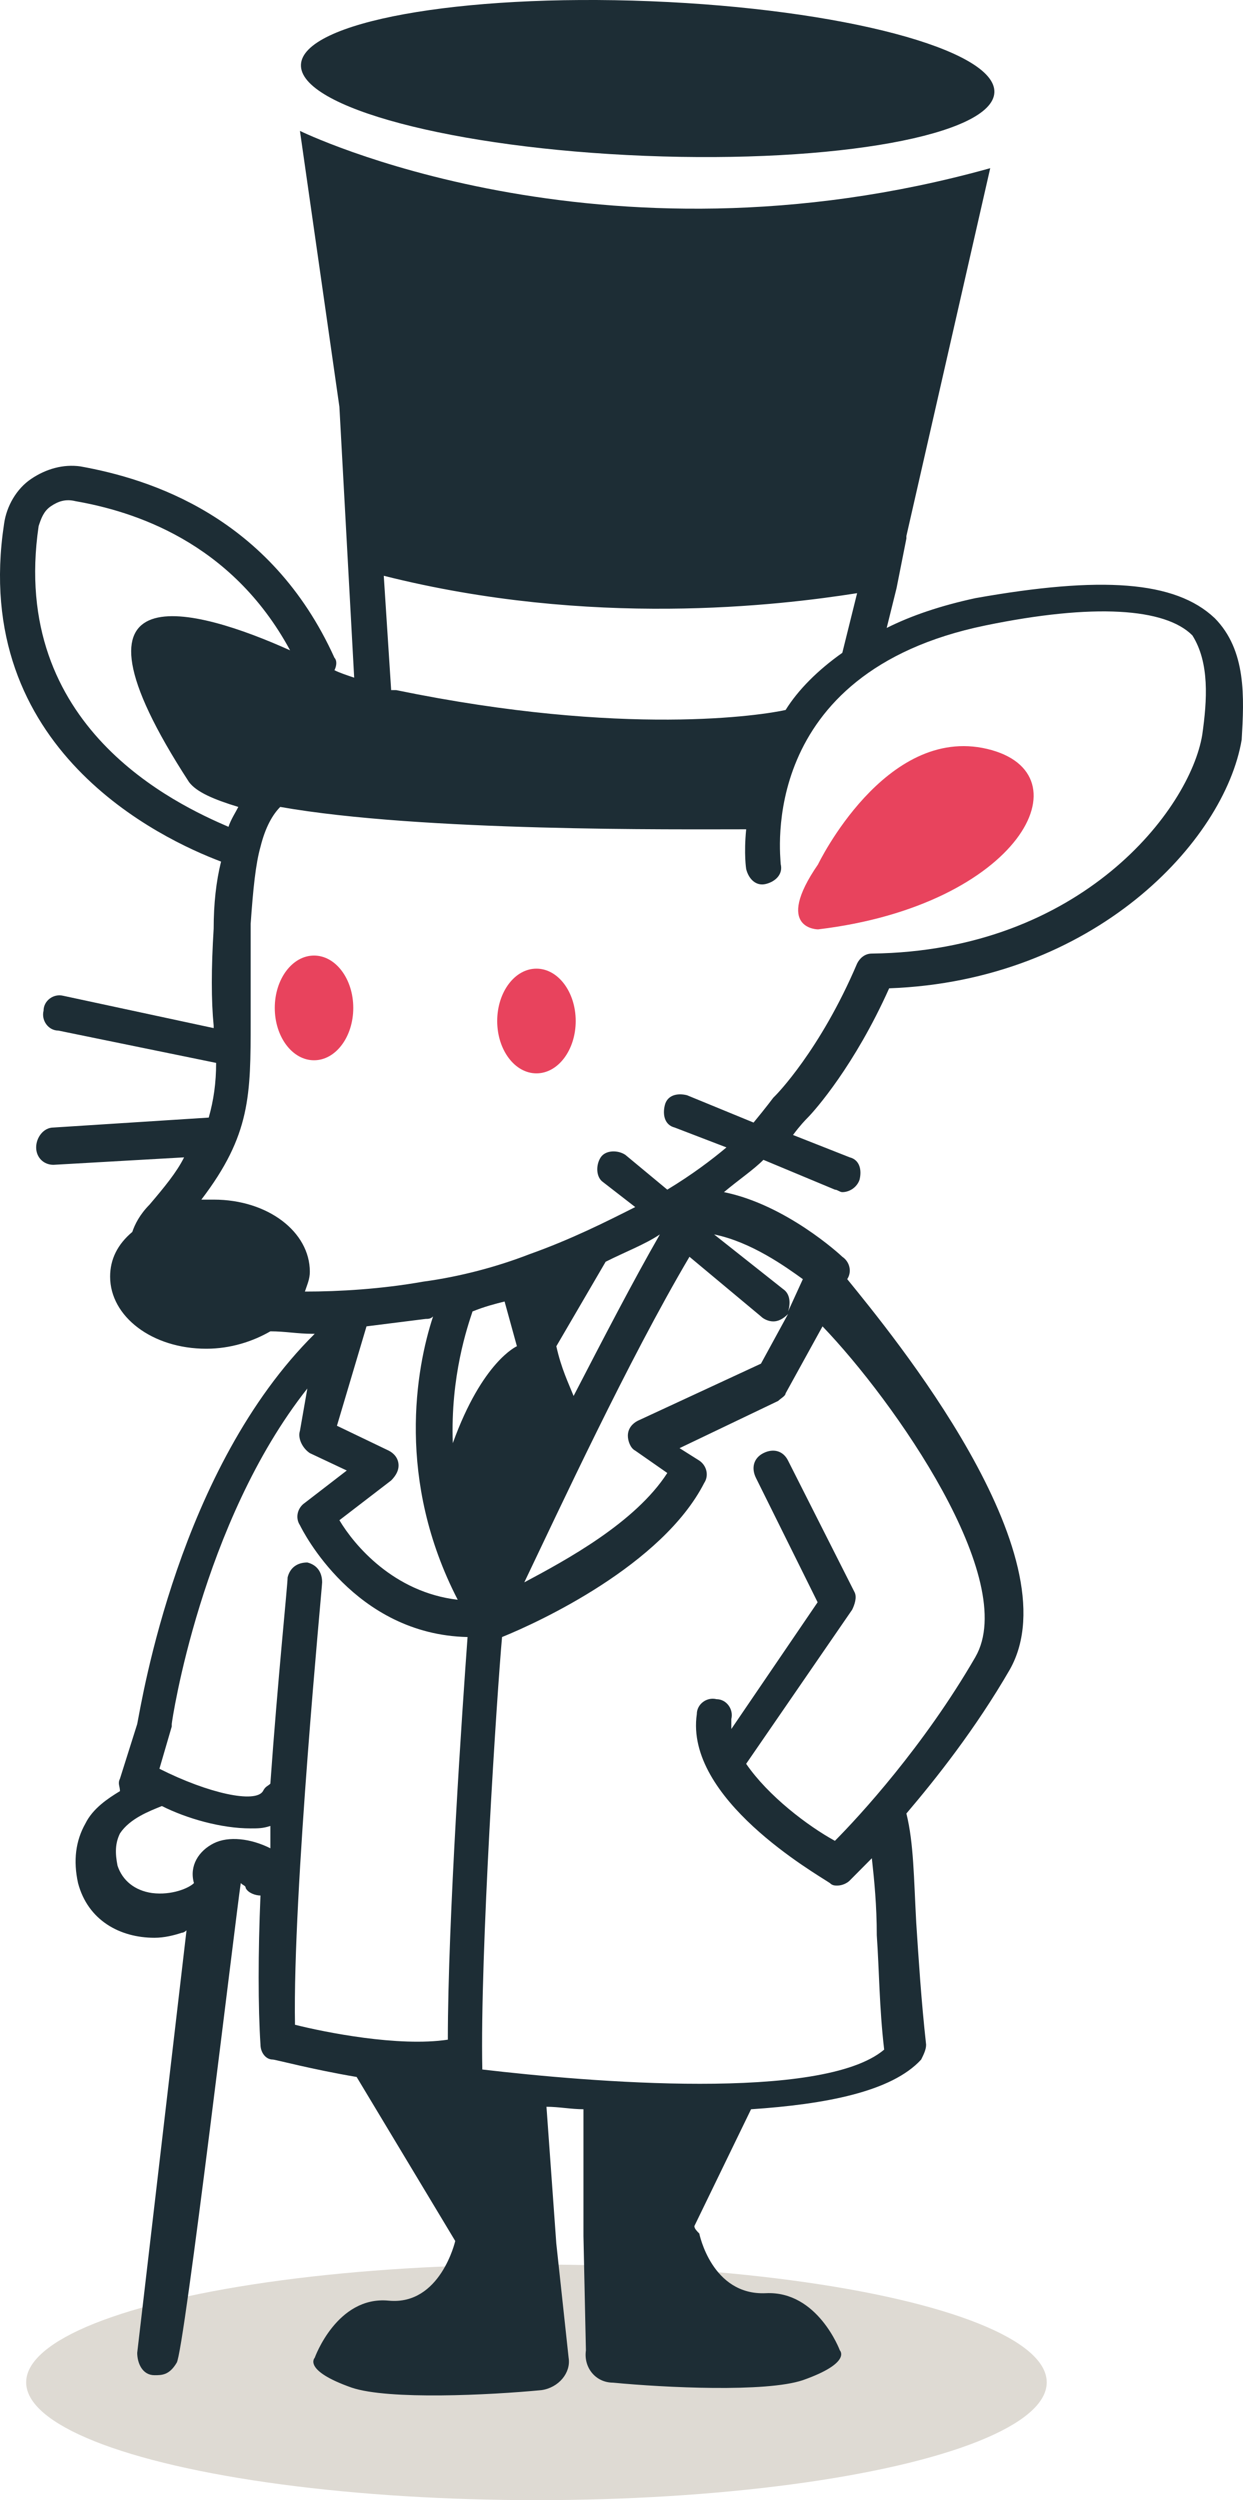 <?xml version="1.0" encoding="UTF-8"?> <svg xmlns="http://www.w3.org/2000/svg" xmlns:xlink="http://www.w3.org/1999/xlink" width="95px" height="191px" viewBox="0 0 95 191"> <!-- Generator: Sketch 52.6 (67491) - http://www.bohemiancoding.com/sketch --> <title>Group 19</title> <desc>Created with Sketch.</desc> <g id="Беджи" stroke="none" stroke-width="1" fill="none" fill-rule="evenodd"> <g id="Пристраивать-котиков" transform="translate(-188, -28)"> <g id="Group-19" transform="translate(188, 28)"> <ellipse id="Oval" fill="#AEA292" opacity="0.4" cx="41" cy="182" rx="39" ry="9"></ellipse> <g id="Group-16"> <path d="M49.717,0.094 C64.353,0.676 76.119,3.793 75.999,7.053 C75.879,10.316 63.918,12.488 49.284,11.906 C34.649,11.324 22.882,8.207 23.001,4.947 C23.121,1.684 35.082,-0.488 49.717,0.094" id="Path" fill="#1D2D35"></path> <path d="M92.827,47.214 C89.812,44.367 84.159,43.987 74.551,45.695 C71.913,46.265 69.652,47.025 67.768,47.973 L68.521,44.935 L69.086,42.087 L69.274,41.138 L69.274,40.948 L75.681,12.848 C45.723,21.202 22.924,10 22.924,10 L25.939,31.076 L27.069,51.771 C26.504,51.582 25.939,51.391 25.562,51.202 C25.75,50.822 25.75,50.443 25.562,50.252 C20.663,39.429 11.431,36.582 6.155,35.632 C4.836,35.442 3.517,35.821 2.387,36.582 C1.257,37.34 0.502,38.67 0.314,39.999 C-2.323,57.277 12.373,64.113 16.895,65.821 C16.518,67.34 16.33,69.049 16.33,70.948 C16.142,73.986 16.142,76.454 16.33,78.353 L16.33,78.542 L4.837,76.074 C4.084,75.884 3.329,76.454 3.329,77.213 C3.141,77.972 3.707,78.732 4.46,78.732 L16.518,81.201 C16.518,82.72 16.33,84.048 15.953,85.378 L4.083,86.138 C3.329,86.138 2.763,86.897 2.763,87.657 C2.763,88.416 3.328,88.987 4.083,88.987 L14.069,88.417 C13.504,89.556 12.561,90.695 11.431,92.025 C10.678,92.784 10.301,93.544 10.111,94.114 C8.981,95.064 8.416,96.203 8.416,97.531 C8.416,100.569 11.619,103.037 15.764,103.037 C17.649,103.037 19.344,102.467 20.663,101.707 C21.793,101.707 22.735,101.896 23.866,101.896 L24.053,101.896 C13.69,112.149 10.865,129.807 10.487,131.707 L9.168,135.884 C8.98,136.264 9.168,136.453 9.168,136.834 C8.226,137.403 7.095,138.163 6.53,139.302 C5.777,140.632 5.588,142.15 5.965,143.86 C6.718,146.707 9.168,148.037 11.806,148.037 C12.559,148.037 13.313,147.847 13.878,147.657 C14.066,147.657 14.255,147.467 14.255,147.467 L10.487,179.745 C10.487,180.504 10.865,181.454 11.807,181.454 C12.372,181.454 12.937,181.454 13.502,180.504 C14.068,179.745 18.025,146.327 18.401,143.859 C18.589,144.048 18.778,144.048 18.778,144.239 C18.966,144.619 19.531,144.808 19.908,144.808 C19.721,149.175 19.721,153.352 19.908,156.201 C19.908,156.771 20.286,157.34 20.851,157.34 C21.039,157.34 23.866,158.099 27.257,158.67 L34.793,171.202 C34.793,171.202 33.662,176.138 29.705,175.759 C25.748,175.379 24.052,180.126 24.052,180.126 C24.052,180.126 23.11,181.076 26.878,182.404 C29.704,183.354 37.429,182.974 41.386,182.594 C42.706,182.404 43.647,181.264 43.459,180.125 L42.517,171.39 L41.766,160.947 C42.709,160.947 43.651,161.136 44.592,161.136 L44.592,170.819 L44.78,179.554 C44.592,180.884 45.533,182.023 46.852,182.023 C50.81,182.403 58.534,182.782 61.361,181.833 C65.129,180.504 64.187,179.555 64.187,179.555 C64.187,179.555 62.491,174.998 58.534,175.189 C54.389,175.378 53.446,170.631 53.446,170.631 C53.258,170.442 53.069,170.251 53.069,170.062 L57.402,161.138 C63.055,160.758 68.143,159.808 70.403,157.341 C70.591,156.961 70.781,156.582 70.781,156.202 C70.403,152.785 70.215,149.746 70.027,146.898 C69.839,143.481 69.839,140.821 69.274,138.543 C71.535,135.885 74.55,132.088 77.188,127.53 C82.086,118.796 68.144,101.897 64.752,97.72 C65.129,97.15 64.94,96.39 64.375,96.011 C64.187,95.822 60.042,92.023 55.331,91.075 C56.461,90.125 57.592,89.366 58.346,88.606 L63.81,90.884 C63.997,90.884 64.187,91.074 64.375,91.074 C64.94,91.074 65.505,90.693 65.694,90.124 C65.882,89.365 65.694,88.605 64.941,88.415 L60.608,86.707 C61.173,85.948 61.55,85.568 61.738,85.377 C62.303,84.808 65.318,81.389 67.956,75.503 C83.595,74.934 93.581,64.301 94.899,56.516 C95.088,53.29 95.276,49.682 92.828,47.213 L92.827,47.214 Z M29.331,43.987 C45.157,47.974 59.478,46.265 65.507,45.316 L64.376,49.873 C62.492,51.202 60.985,52.72 60.043,54.239 C58.348,54.619 47.797,56.328 30.273,52.72 L29.896,52.72 L29.331,43.987 Z M2.953,40.189 C3.141,39.62 3.33,39.05 3.895,38.67 C4.46,38.29 5.026,38.101 5.78,38.29 C10.113,39.049 17.651,41.328 22.172,49.683 C15.012,46.455 3.707,43.228 14.446,59.746 C15.012,60.505 16.331,61.076 18.214,61.646 C18.026,62.026 17.649,62.595 17.461,63.165 C13.504,61.455 0.692,55.569 2.953,40.19 L2.953,40.189 Z M48.55,110.822 L51,112.53 C48.55,116.327 43.274,119.177 40.071,120.885 C42.709,115.379 47.985,103.986 52.695,96.012 L58.159,100.569 C58.347,100.759 58.724,100.95 59.101,100.95 C59.478,100.95 59.854,100.76 60.231,100.38 L58.159,104.177 L48.739,108.542 C48.362,108.732 47.986,109.112 47.986,109.682 C47.985,110.062 48.173,110.631 48.55,110.822 L48.55,110.822 Z M43.839,106.645 C43.462,105.695 42.897,104.556 42.52,102.848 L46.288,96.392 C47.795,95.633 49.303,95.062 50.433,94.304 C48.362,97.91 46.1,102.278 43.839,106.645 L43.839,106.645 Z M38.564,99.429 L39.506,102.846 C39.506,102.846 36.868,103.985 34.607,110.251 C34.42,105.124 35.738,101.327 36.115,100.188 C37.056,99.809 37.81,99.618 38.563,99.429 L38.564,99.429 Z M34.983,122.214 C30.085,121.644 27.07,118.036 25.94,116.137 L29.897,113.099 C30.274,112.718 30.462,112.34 30.462,111.96 C30.462,111.39 30.085,111.01 29.709,110.821 L25.752,108.921 L28.012,101.327 C29.52,101.138 31.027,100.947 32.535,100.758 C32.723,100.758 32.912,100.758 33.1,100.568 C31.78,104.556 30.273,113.1 34.983,122.214 L34.983,122.214 Z M16.331,140.822 C15.2,141.391 14.446,142.53 14.823,143.86 C14.446,144.24 13.128,144.81 11.62,144.619 C10.301,144.43 9.36,143.669 8.983,142.53 C8.795,141.581 8.795,140.822 9.171,140.062 C9.924,138.923 11.431,138.353 12.373,137.973 C14.258,138.923 16.896,139.682 19.156,139.682 C19.722,139.682 20.099,139.682 20.664,139.492 L20.664,141.201 C19.156,140.442 17.461,140.252 16.331,140.822 L16.331,140.822 Z M24.62,120.885 C24.62,120.126 24.243,119.555 23.49,119.366 C22.737,119.366 22.17,119.746 21.982,120.505 C21.982,121.074 21.229,128.29 20.663,136.264 C20.475,136.454 20.286,136.454 20.098,136.834 C19.532,137.783 15.952,137.023 12.184,135.125 L13.126,131.898 L13.126,131.708 C13.126,131.519 15.387,116.329 23.49,106.075 L22.925,109.302 C22.737,109.872 23.112,110.632 23.678,111.011 L26.503,112.341 L23.3,114.809 C22.735,115.19 22.547,115.949 22.923,116.518 C23.111,116.898 27.068,124.873 35.735,125.062 C35.358,130.189 34.227,146.707 34.227,155.821 C30.459,156.39 24.807,155.251 22.546,154.682 C22.359,144.619 24.62,121.265 24.62,120.885 L24.62,120.885 Z M74.551,126.582 C70.593,133.417 65.695,138.733 63.81,140.632 C61.737,139.493 58.723,137.215 57.027,134.747 L65.128,122.975 C65.316,122.595 65.506,122.025 65.316,121.645 L60.229,111.582 C59.851,110.823 59.098,110.632 58.344,111.012 C57.591,111.393 57.402,112.152 57.779,112.912 L62.489,122.405 L55.894,132.088 L55.894,131.33 C56.082,130.571 55.517,129.81 54.764,129.81 C54.011,129.621 53.256,130.191 53.256,130.949 C52.314,137.405 62.3,143.101 63.43,143.86 C63.618,144.049 63.807,144.049 63.995,144.049 C64.372,144.049 64.748,143.86 64.938,143.669 C64.938,143.669 65.691,142.91 66.633,141.961 C66.821,143.669 67.01,145.569 67.01,147.846 C67.198,150.505 67.198,153.352 67.575,156.581 C62.865,160.569 44.966,159.05 36.863,158.1 C36.675,149.366 37.993,129.24 38.371,125.062 C41.196,123.923 50.617,119.557 53.821,113.291 C54.199,112.721 54.009,111.961 53.444,111.582 L51.937,110.632 L59.473,107.025 C59.661,106.835 60.038,106.644 60.038,106.455 L62.864,101.328 C68.332,107.025 77.941,120.694 74.55,126.581 L74.551,126.582 Z M60.23,100.189 C60.418,99.62 60.418,98.86 59.853,98.481 L54.577,94.304 C57.403,94.873 60.041,96.772 61.36,97.721 L60.23,100.189 Z M91.885,56.139 C90.943,61.835 82.652,72.658 66.637,72.848 C66.072,72.848 65.695,73.228 65.507,73.607 C62.681,80.253 59.289,83.67 59.289,83.67 L59.101,83.86 C59.101,83.86 58.536,84.619 57.594,85.759 L52.506,83.67 C51.753,83.481 50.999,83.67 50.811,84.429 C50.623,85.188 50.811,85.948 51.564,86.138 L55.521,87.657 C54.391,88.606 52.884,89.745 50.999,90.884 L47.796,88.226 C47.231,87.846 46.289,87.846 45.911,88.416 C45.534,88.985 45.534,89.935 46.099,90.315 L48.549,92.214 C46.289,93.353 43.651,94.683 40.448,95.822 C37.998,96.772 35.172,97.531 32.347,97.911 C29.144,98.48 25.941,98.67 23.303,98.67 C23.491,98.1 23.68,97.72 23.68,97.151 C23.68,94.112 20.477,91.645 16.332,91.645 L15.39,91.645 C19.158,86.709 19.158,83.67 19.158,77.974 L19.158,70.569 C19.346,67.911 19.535,66.012 19.911,64.683 C20.288,63.164 20.853,62.215 21.418,61.645 C32.159,63.544 51.753,63.354 57.029,63.354 C56.841,65.253 57.029,66.392 57.029,66.392 C57.217,67.151 57.782,67.722 58.536,67.531 C59.29,67.342 59.856,66.772 59.667,66.012 C59.667,65.442 57.782,51.391 75.305,47.783 C83.596,46.075 89.059,46.454 91.132,48.542 C92.45,50.634 92.262,53.481 91.885,56.139 L91.885,56.139 Z" id="Shape" fill="#1D2D35" fill-rule="nonzero"></path> <path d="M75.443,57.213 C67.651,55.374 62.52,66.036 62.52,66.036 C59.1,71 62.52,71 62.52,71 C77.914,69.163 83.235,59.052 75.443,57.213 Z" id="Path" fill="#E8435D"></path> <path d="M44,78.001 C44,80.209 42.657,82 41,82 C39.343,82 38,80.209 38,78.001 C38,75.791 39.343,74 41,74 C42.657,74 44,75.791 44,78.001" id="Path" fill="#E8435D"></path> <path d="M27,76.999 C27,79.209 25.657,81 24.001,81 C22.343,81 21,79.209 21,76.999 C21,74.791 22.343,73 24.001,73 C25.657,73 27,74.791 27,76.999" id="Path" fill="#E8435D"></path> </g> </g> </g> </g> </svg> 
